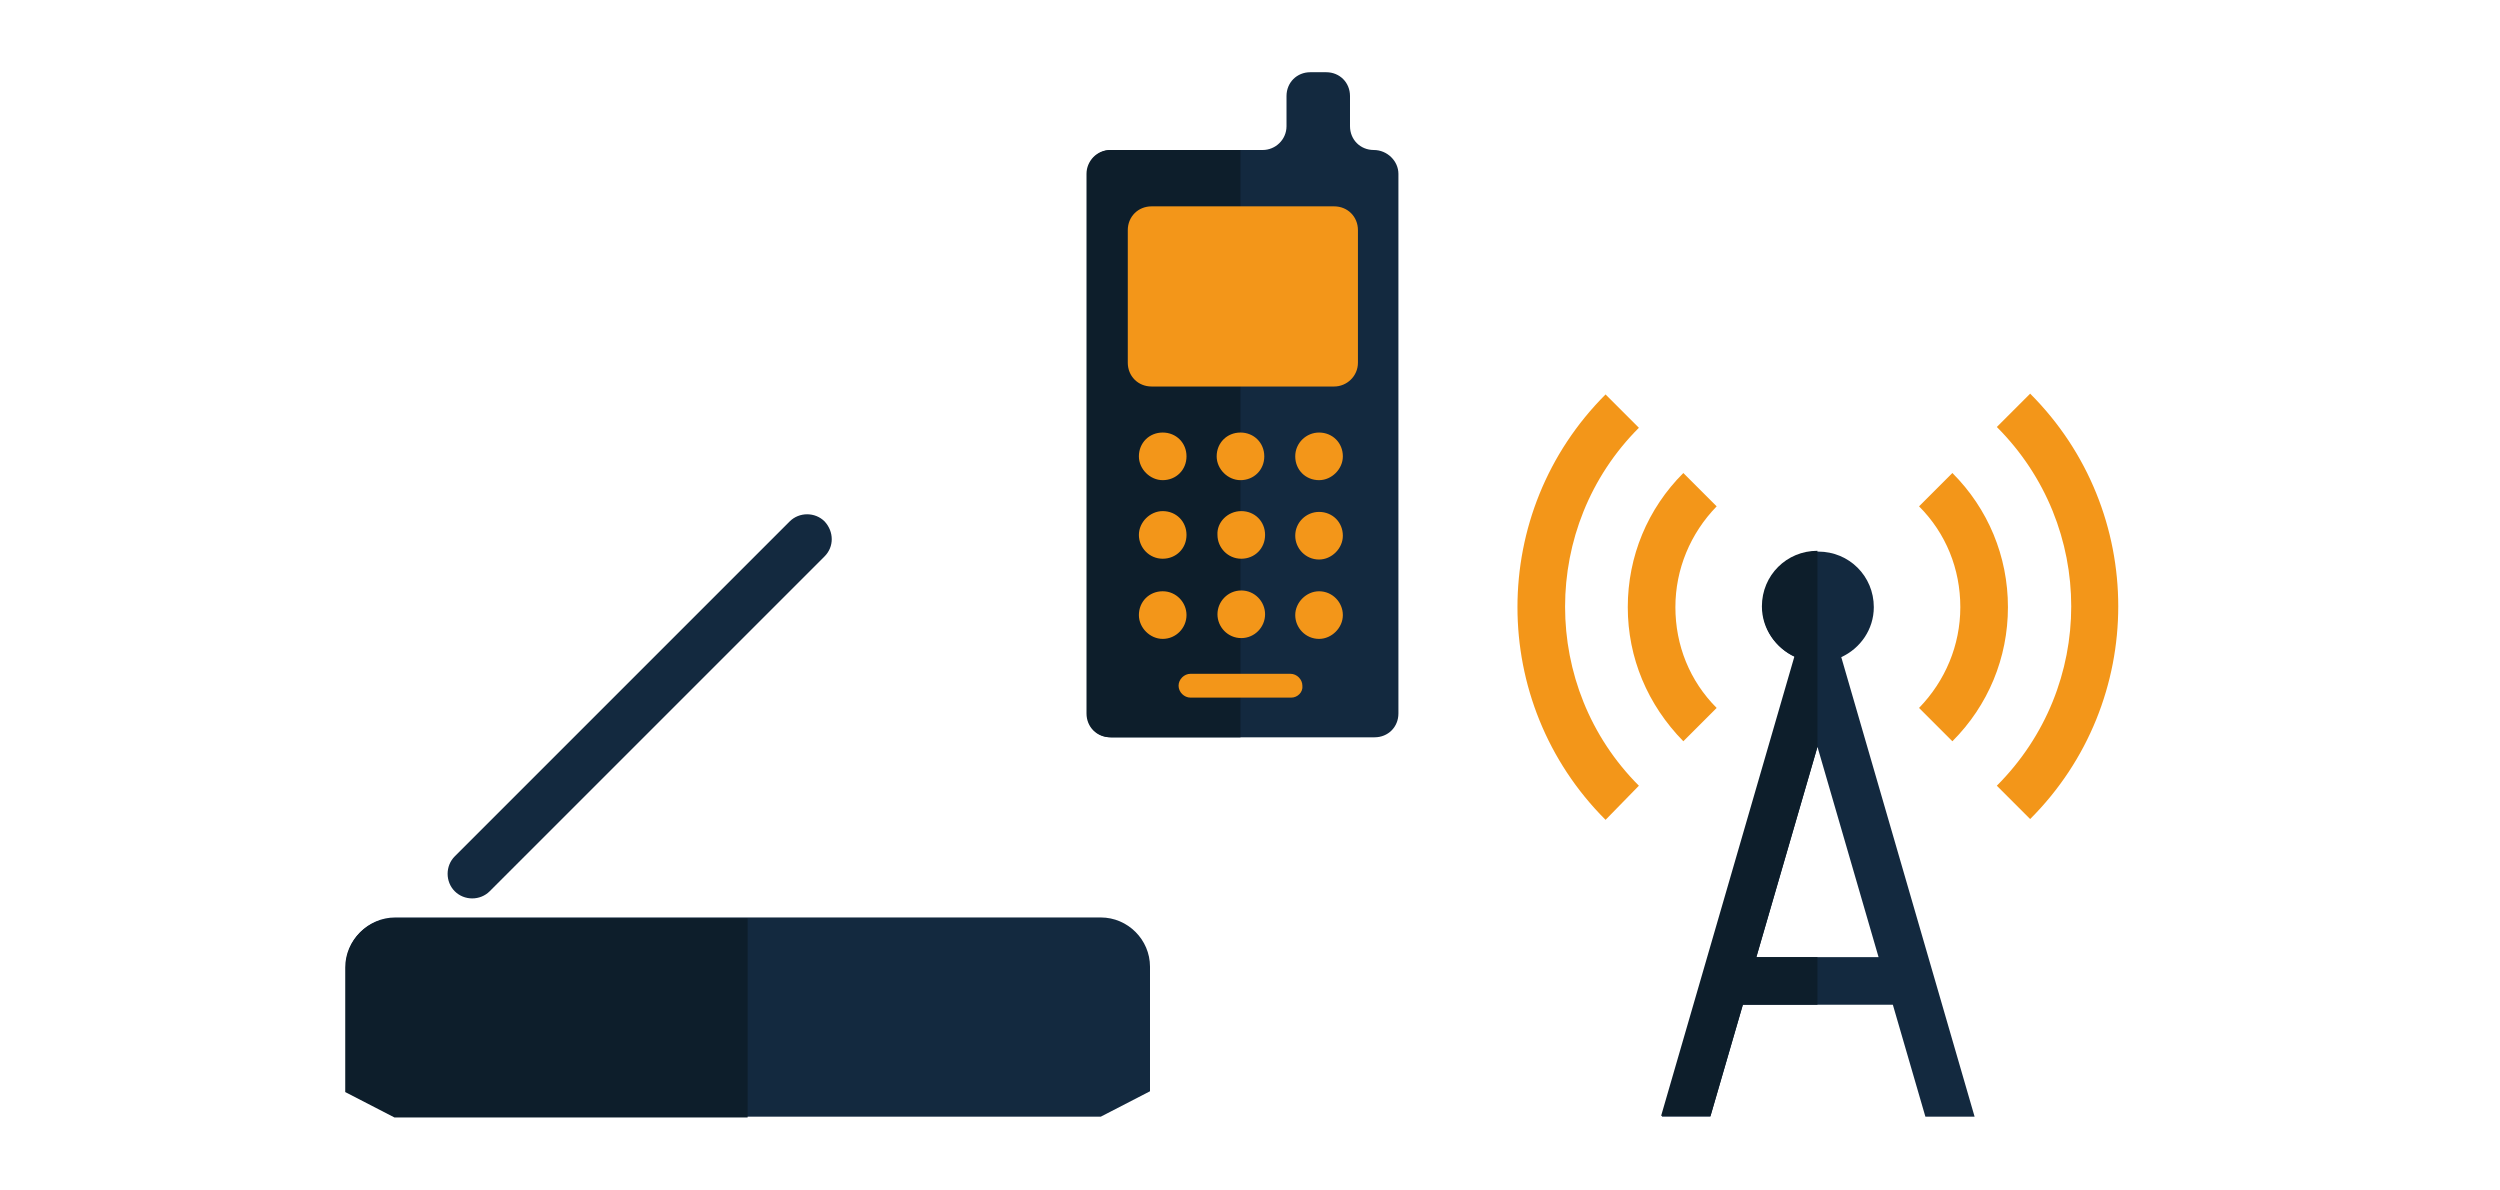 <?xml version="1.0" encoding="utf-8"?>
<!-- Generator: Adobe Illustrator 19.0.0, SVG Export Plug-In . SVG Version: 6.00 Build 0)  -->
<svg version="1.1" id="Capa_1" xmlns="http://www.w3.org/2000/svg" xmlns:xlink="http://www.w3.org/1999/xlink" x="0px" y="0px"
	 width="315px" height="150px" viewBox="-322 206 315 150" style="enable-background:new -322 206 315 150;" xml:space="preserve">
<style type="text/css">
	.st0{fill:#F39619;}
	.st1{fill:#13293F;}
	.st2{fill:#0D1E2B;}
</style>
<g>
	<g>
		<path class="st0" d="M-115.5,305c-12.4-12.4-12.4-32.7,0-45.1l-4.2-4.2c-14.8,14.8-14.8,38.8,0,53.6L-115.5,305z M-115.5,305"/>
		<path class="st0" d="M-70.4,305l4.2,4.2c14.8-14.8,14.8-38.8,0-53.6l-4.2,4.2C-57.9,272.3-57.9,292.5-70.4,305L-70.4,305z
			 M-70.4,305"/>
	</g>
	<path class="st0" d="M-109.9,299.4l4.2-4.2c-3.4-3.4-5.2-7.9-5.2-12.7c0-4.8,1.9-9.3,5.2-12.7l-4.2-4.2c-4.5,4.5-7,10.5-7,16.9
		S-114.4,294.8-109.9,299.4L-109.9,299.4z M-109.9,299.4"/>
	<path class="st0" d="M-76,299.4c4.5-4.5,7-10.5,7-16.9s-2.5-12.4-7-16.9l-4.2,4.2c3.4,3.4,5.2,7.9,5.2,12.7c0,4.8-1.9,9.3-5.2,12.7
		L-76,299.4z M-76,299.4"/>
	<path class="st1" d="M-93,300.1l7.7,26.5l-15.4,0L-93,300.1z M-106.5,346.7l4.1-14.1l18.9,0l4.1,14.1h6.2L-90,288.8
		c2.4-1.1,4.1-3.5,4.1-6.3c0-3.9-3.1-7-7-7c-3.9,0-7,3.1-7,7c0,2.8,1.7,5.2,4.1,6.3l-16.8,57.9H-106.5z M-102.4,332.6"/>
	<path class="st2" d="M-106.5,346.7l4.1-14.1l9.4,0v-6l-7.7,0l7.7-26.5v-24.7c-3.9,0-7,3.1-7,7c0,2.8,1.7,5.2,4.1,6.3l-16.8,57.9
		H-106.5z"/>
</g>
<g>
	<path class="st1" d="M-148.9,224.9c-1.7,0-3-1.3-3-3v-3.8c0-1.7-1.3-3-3-3h-2c-1.7,0-3,1.3-3,3v3.8c0,1.7-1.4,3-3,3h-19.1
		c-1.7,0-3,1.4-3,3v68c0,1.7,1.3,3,3,3h33.2c1.7,0,3-1.3,3-3v-68C-145.8,226.3-147.2,224.9-148.9,224.9L-148.9,224.9z"/>
	<path class="st2" d="M-165.7,224.9h-16.4c-1.7,0-3,1.4-3,3v68c0,1.7,1.3,3,3,3h16.4V224.9z"/>
	<path class="st0" d="M-178.5,283.5c0-1.7,1.3-3,3-3c1.7,0,3,1.4,3,3s-1.3,3-3,3C-177.1,286.5-178.5,285.1-178.5,283.5L-178.5,283.5
		z M-175.5,270.4c1.7,0,3,1.3,3,3c0,1.7-1.3,3-3,3c-1.7,0-3-1.4-3-3C-178.5,271.8-177.1,270.4-175.5,270.4L-175.5,270.4z
		 M-178.5,263.5c0-1.7,1.3-3,3-3c1.7,0,3,1.3,3,3c0,1.7-1.3,3-3,3C-177.1,266.5-178.5,265.1-178.5,263.5L-178.5,263.5z
		 M-159.3,293.9H-172c-0.8,0-1.5-0.7-1.5-1.5c0-0.8,0.7-1.5,1.5-1.5h12.6c0.8,0,1.5,0.7,1.5,1.5
		C-157.8,293.2-158.5,293.9-159.3,293.9L-159.3,293.9z M-165.6,270.4c1.7,0,3,1.3,3,3c0,1.7-1.3,3-3,3c-1.7,0-3-1.4-3-3
		C-168.7,271.8-167.3,270.4-165.6,270.4L-165.6,270.4z M-168.7,263.5c0-1.7,1.3-3,3-3c1.7,0,3,1.3,3,3c0,1.7-1.3,3-3,3
		C-167.3,266.5-168.7,265.1-168.7,263.5L-168.7,263.5z M-165.6,280.4c1.7,0,3,1.4,3,3s-1.3,3-3,3c-1.7,0-3-1.4-3-3
		S-167.3,280.4-165.6,280.4L-165.6,280.4z M-155.8,286.5c-1.7,0-3-1.4-3-3s1.4-3,3-3c1.7,0,3,1.4,3,3S-154.2,286.5-155.8,286.5
		L-155.8,286.5z M-155.8,276.5c-1.7,0-3-1.4-3-3c0-1.7,1.4-3,3-3c1.7,0,3,1.3,3,3C-152.8,275.1-154.2,276.5-155.8,276.5
		L-155.8,276.5z M-155.8,266.5c-1.7,0-3-1.3-3-3c0-1.7,1.4-3,3-3c1.7,0,3,1.3,3,3C-152.8,265.1-154.2,266.5-155.8,266.5
		L-155.8,266.5z M-150.9,251.7c0,1.7-1.4,3-3,3h-23c-1.7,0-3-1.3-3-3v-16.7c0-1.7,1.3-3,3-3h23c1.7,0,3,1.3,3,3V251.7z
		 M-150.9,251.7"/>
</g>
<g>
	<path class="st1" d="M-183.3,346.7h-88.9l-6.2-3.2v-15.7c0-3.4,2.8-6.2,6.2-6.2h88.9c3.4,0,6.2,2.8,6.2,6.2v15.7L-183.3,346.7z"/>
	<path class="st2" d="M-227.8,321.7h-44.5c-3.4,0-6.2,2.8-6.2,6.2v15.7l6.2,3.2h44.5V321.7z"/>
	<path class="st1" d="M-218.1,271.7L-218.1,271.7c-1.2-1.2-3.2-1.2-4.4,0l-42.2,42.2c-1.2,1.2-1.2,3.2,0,4.4l0,0
		c1.2,1.2,3.2,1.2,4.4,0l42.2-42.2C-216.9,274.9-216.9,273-218.1,271.7z"/>
</g>
</svg>
